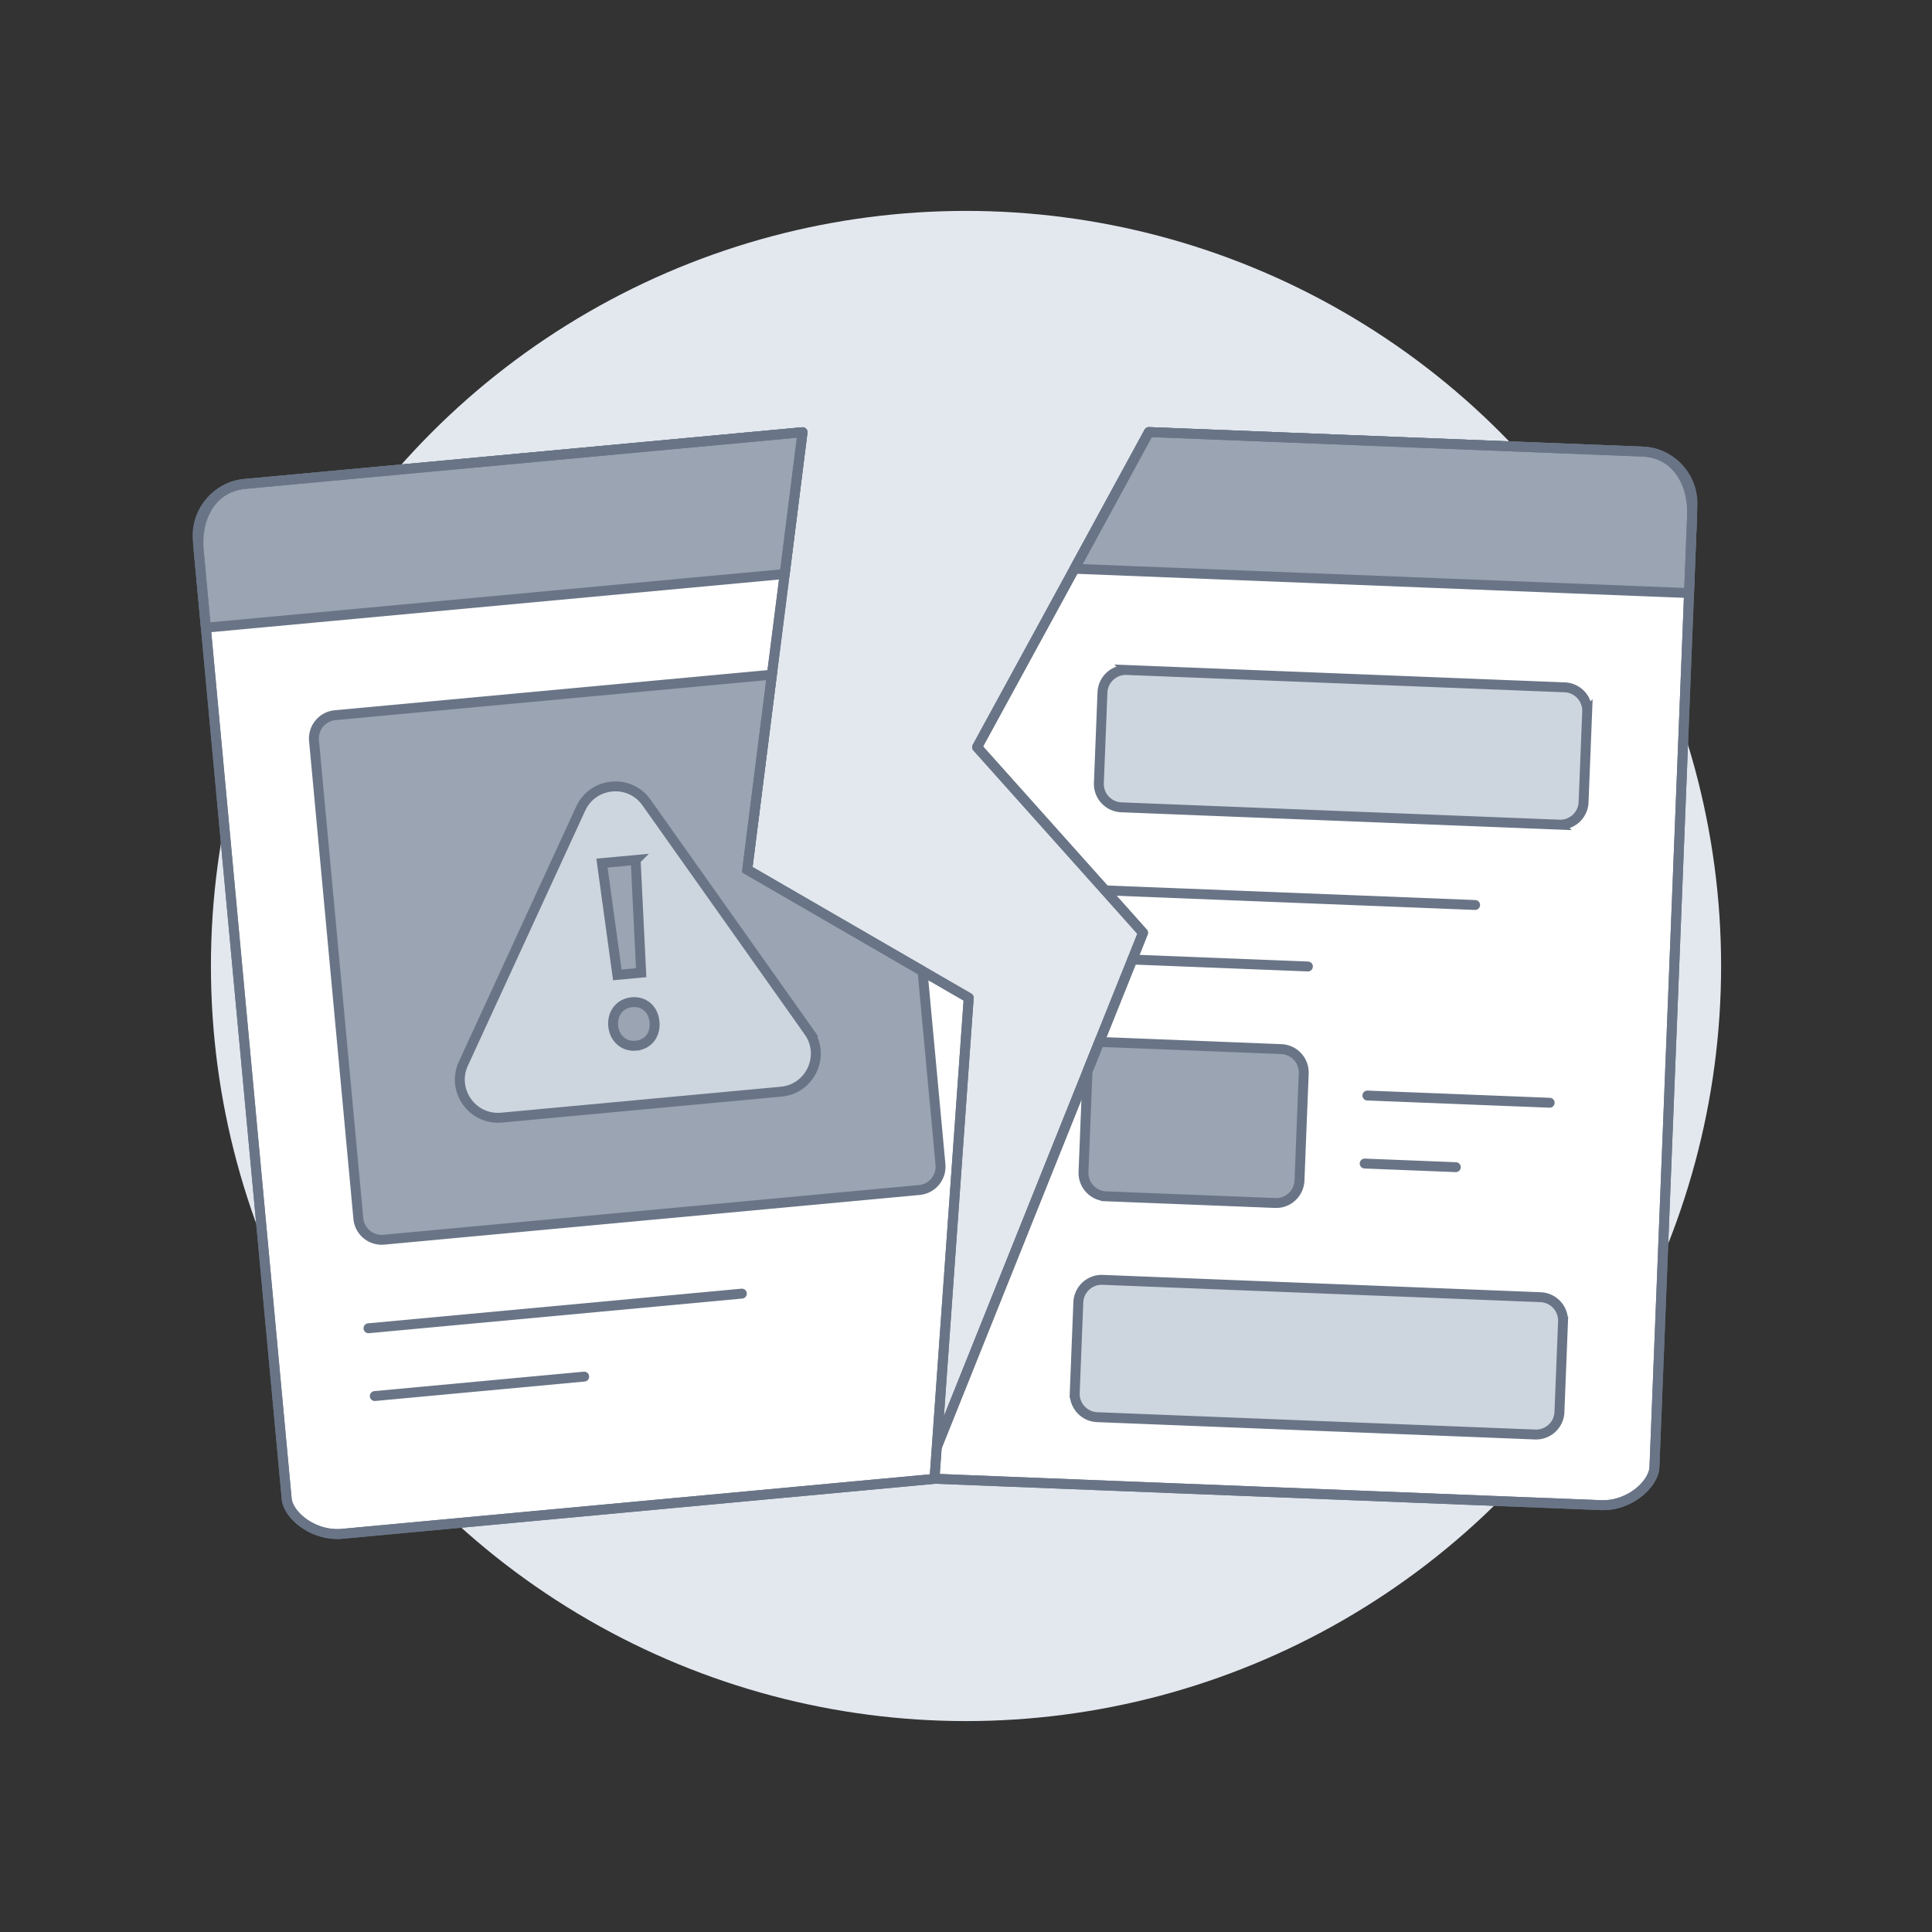 <svg width="156" height="156" fill="none" xmlns="http://www.w3.org/2000/svg"><rect width="100%" height="100%" fill="#333333" stroke="none"/><circle cx="78.001" cy="77.999" r="60.97" fill="#E3E8EF"/><path d="m136.624 41.775-3.036 76.689c-.054 1.355-1.995 3.16-4.318 3.068l-54.638-2.163 13.18-32.873.95-2.367 2.668-6.651.864-2.159-3.059-3.427-10.34-11.563 7.862-14.405 6.014-11.038 39.866 1.578c.434.017.854.1 1.249.238 1.678.635 2.843 2.417 2.738 5.073Z" fill="#fff" stroke="#697586" stroke-width=".8" stroke-linecap="round" stroke-linejoin="round"/><path d="m136.658 40.82-.279 7.068-49.625-1.964 6.013-11.038 39.867 1.578c.434.017.853.1 1.249.238a4.196 4.196 0 0 1 2.775 4.117Z" fill="#9AA4B2" stroke="#697586" stroke-width=".8" stroke-linecap="round" stroke-linejoin="round"/><path d="m126.342 55.499-35.359-1.4a1.891 1.891 0 0 0-1.964 1.815l-.29 7.309a1.891 1.891 0 0 0 1.815 1.964l35.359 1.4a1.89 1.89 0 0 0 1.964-1.815l.29-7.309a1.892 1.892 0 0 0-1.815-1.964ZM124.393 104.742l-35.359-1.4a1.892 1.892 0 0 0-1.964 1.815l-.29 7.309a1.89 1.89 0 0 0 1.815 1.964l35.359 1.4a1.891 1.891 0 0 0 1.964-1.815l.289-7.309a1.89 1.89 0 0 0-1.814-1.964Z" fill="#CDD5DF" stroke="#697586" stroke-width=".8"/><path d="m119.109 73.074-29.875-1.182M105.608 78.039l-14.182-.561" stroke="#697586" stroke-width=".8" stroke-linecap="round" stroke-linejoin="round"/><path d="m105.27 86.675-.343 8.646a1.89 1.89 0 0 1-1.964 1.815l-13.66-.54a1.89 1.89 0 0 1-1.814-1.965l.322-8.136.951-2.366 14.693.581a1.892 1.892 0 0 1 1.815 1.965Z" fill="#9AA4B2" stroke="#697586" stroke-width=".8"/><path d="m110.41 88.459 14.719.583M110.191 93.951l7.36.292M136.624 41.775l-3.036 76.689c-.054 1.355-1.995 3.16-4.318 3.068l-54.638-2.163 13.18-32.873.95-2.367 2.668-6.651.864-2.159-3.059-3.427-10.34-11.563 7.862-14.405 6.014-11.038 39.866 1.578c.434.017.854.1 1.249.238 1.678.635 2.843 2.417 2.738 5.073Z" stroke="#697586" stroke-width=".8" stroke-linecap="round" stroke-linejoin="round"/><path d="m78.22 80.57-2.763 38.84-47.823 4.437c-2.315.215-4.36-1.483-4.486-2.834l-7.09-76.42c-.246-2.647.834-4.49 2.477-5.212a4.3 4.3 0 0 1 1.233-.305l45.033-4.178-1.44 11.45-1.033 8.127-1.991 15.746 14.154 8.193 3.73 2.156Z" fill="#fff" stroke="#697586" stroke-width=".8" stroke-linecap="round" stroke-linejoin="round"/><path d="m19.768 39.076 45.033-4.178-1.44 11.45-46.738 4.336-.654-7.044a4.207 4.207 0 0 1 2.566-4.26 4.3 4.3 0 0 1 1.233-.304Z" fill="#9AA4B2" stroke="#697586" stroke-width=".8" stroke-linecap="round" stroke-linejoin="round"/><path d="m74.49 78.414 1.448 15.616a1.891 1.891 0 0 1-1.708 2.057L30.992 100.1a1.89 1.89 0 0 1-2.057-1.708l-3.58-38.586a1.891 1.891 0 0 1 1.708-2.058l35.263-3.272-1.99 15.746 14.154 8.193Z" fill="#9AA4B2" stroke="#697586" stroke-width=".8"/><path d="M65.306 83.3 52.2 64.796c-1.37-1.934-4.318-1.66-5.31.492l-9.476 20.6c-.991 2.153.722 4.573 3.084 4.354l22.577-2.095c2.361-.219 3.6-2.913 2.23-4.847Zm-13.98-13.86.445 9.1-1.925.178-1.24-9.026 2.72-.252Zm.022 14.997c-.993.092-1.743-.612-1.835-1.6-.094-1.02.547-1.823 1.509-1.912 1.016-.094 1.736.582 1.83 1.601.092.99-.488 1.817-1.504 1.91Z" fill="#CDD5DF" stroke="#697586" stroke-width=".8"/><path d="m29.754 107.251 30.147-2.797M30.262 112.724l16.908-1.569M78.22 80.57l-2.763 38.84-47.823 4.437c-2.315.215-4.36-1.483-4.486-2.834l-7.09-76.42c-.246-2.647.834-4.49 2.477-5.212a4.3 4.3 0 0 1 1.233-.305l45.033-4.178-1.44 11.45-1.033 8.127-1.991 15.746 14.154 8.193 3.73 2.156Z" stroke="#697586" stroke-width=".8" stroke-linecap="round" stroke-linejoin="round"/></svg>